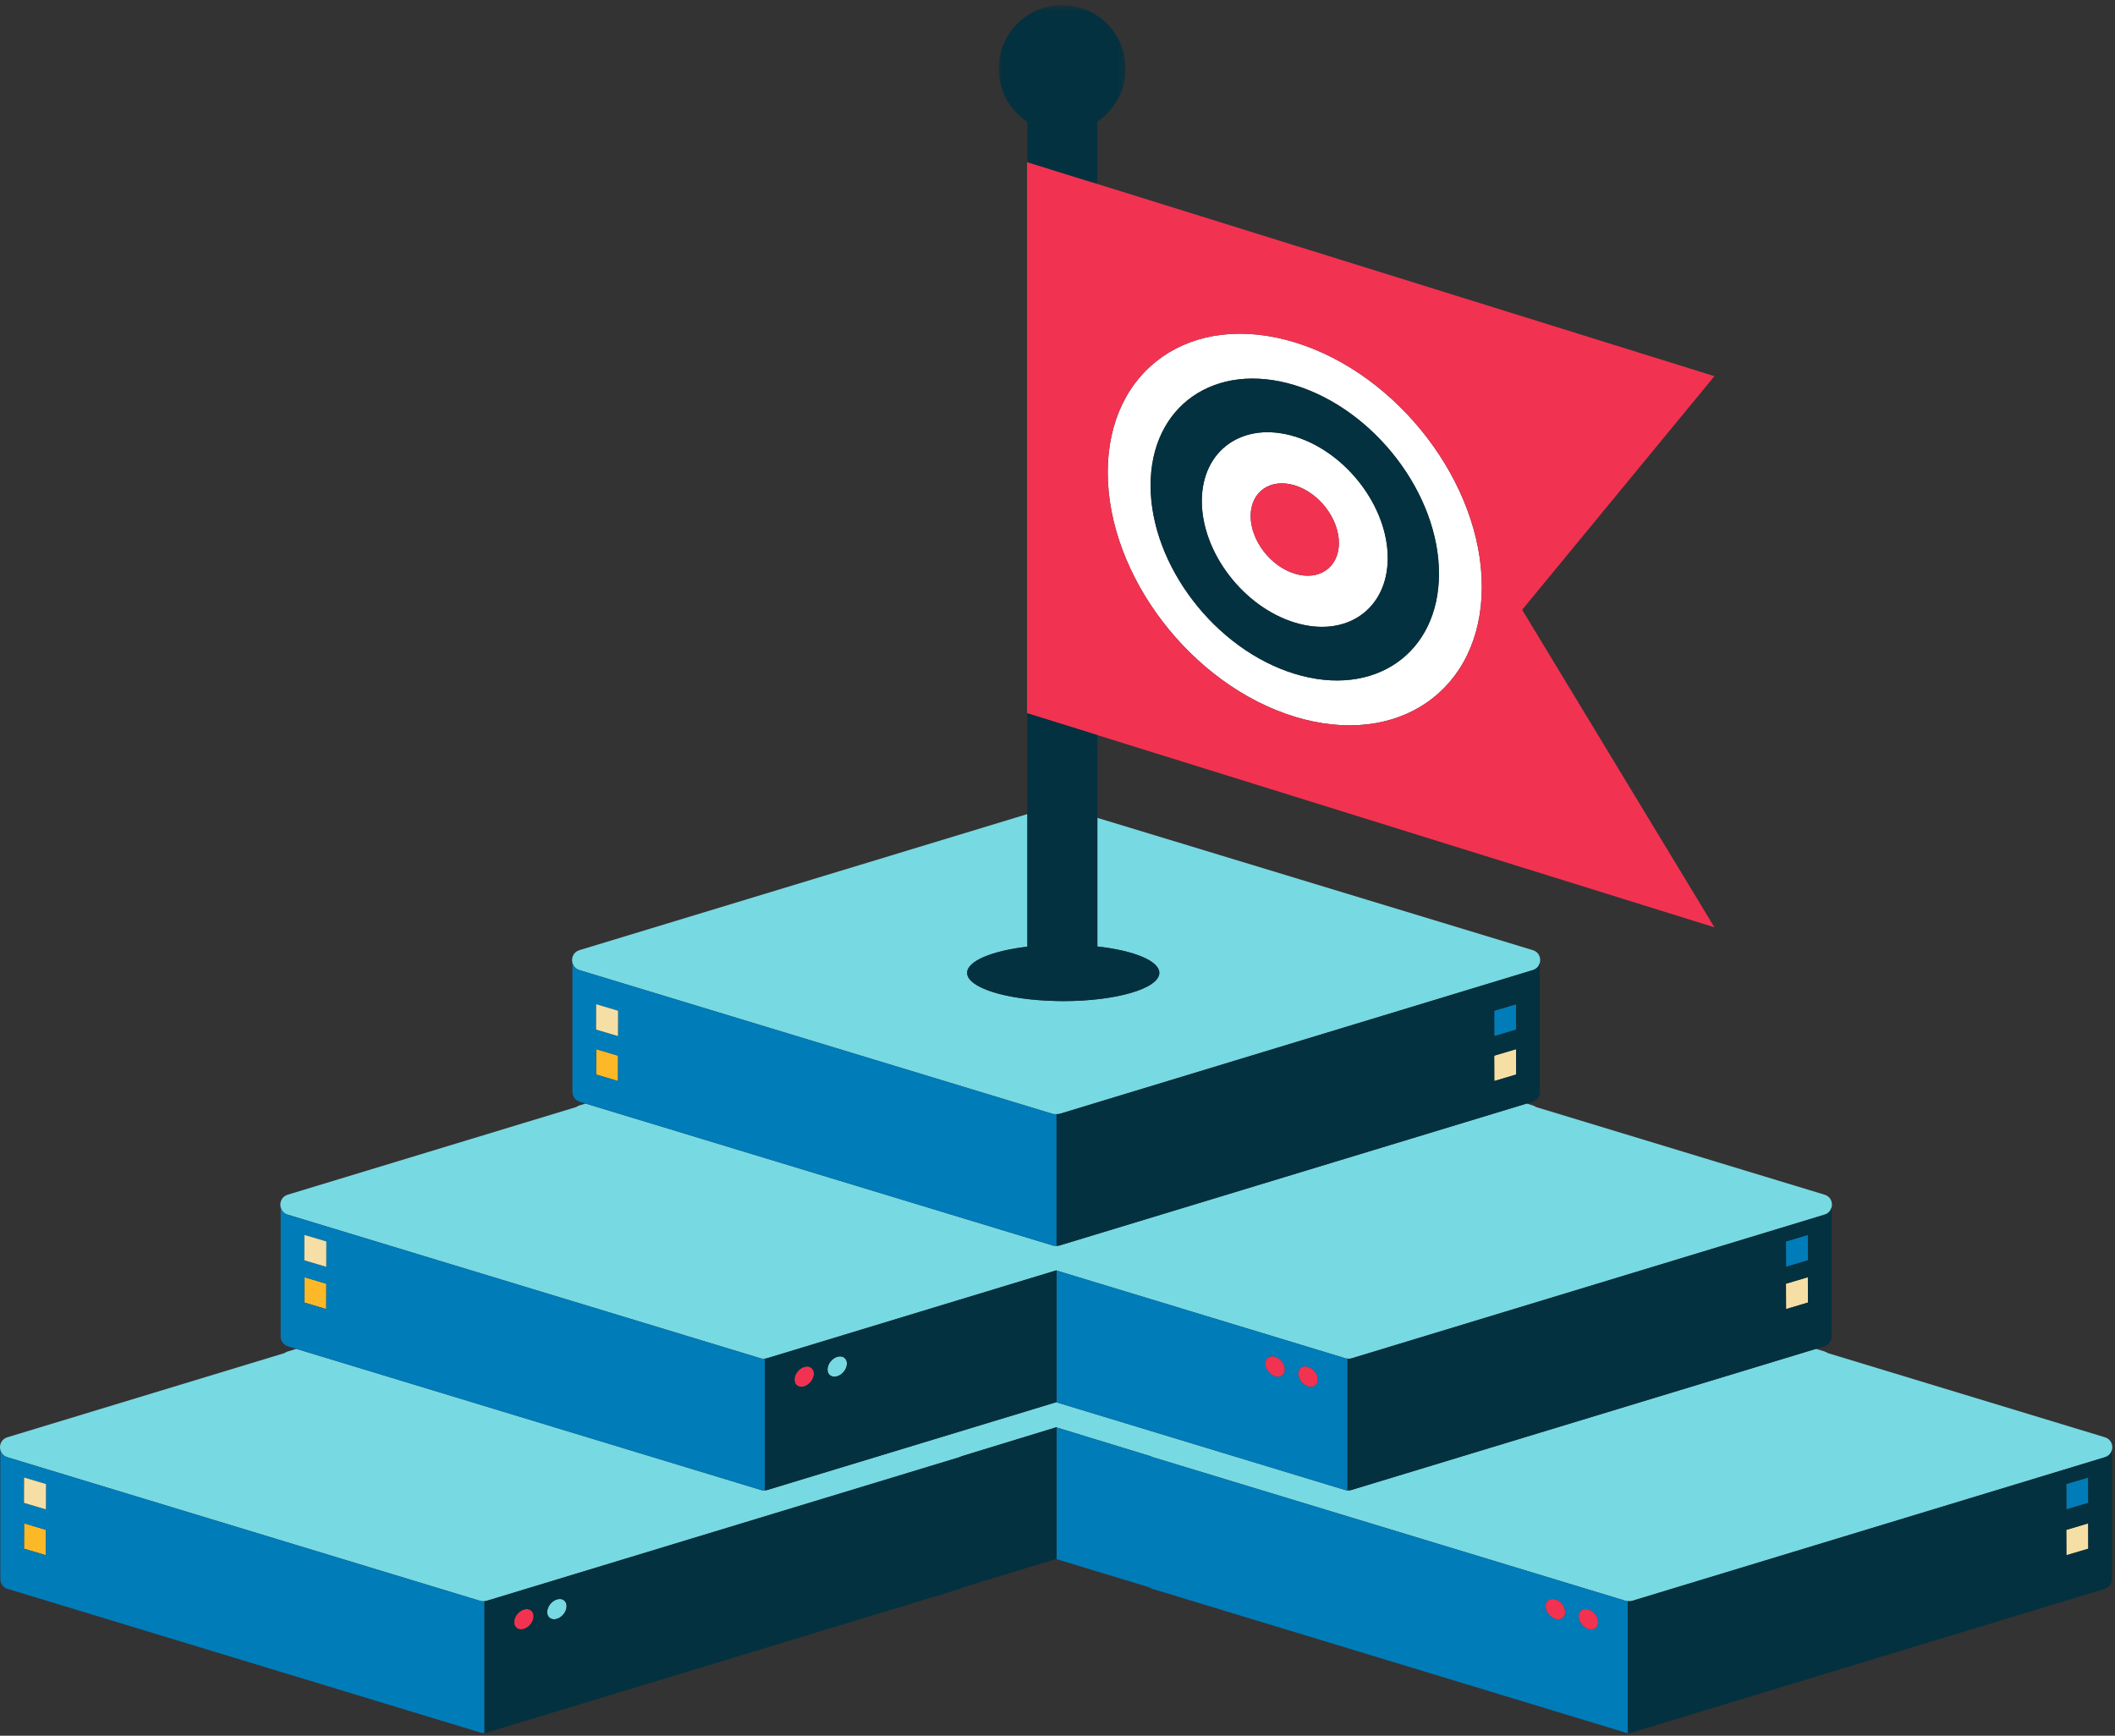 <svg height="270" viewBox="0 0 329 270" width="329" xmlns="http://www.w3.org/2000/svg" xmlns:xlink="http://www.w3.org/1999/xlink"><rect x="0" y="0" width="329" height="270" fill="#333333" stroke="none"/><mask id="a" fill="#fff"><path d="m.045.425h19.757v27.814h-19.757z" fill="#fff" fill-rule="evenodd"/></mask><g fill="none" fill-rule="evenodd"><g fill="#fcb827"><path d="m96.145 164.214-3.408-1.014-.012 3.946 3.407 1.014z"/><path d="m47.354 198.674-.014 3.945 3.408 1.014.014-3.944z"/><path d="m3.747 236.964-.013 3.945 3.407 1.014.014-3.944z"/></g><g transform="translate(0 .376)"><g fill="#77d9e2"><path d="m86.629 248.42c-.835.256-1.512 1.139-1.512 1.975s.677 1.305 1.512 1.05c.834-.255 1.511-1.138 1.511-1.974s-.676-1.306-1.511-1.05"/><path d="m44.749 188.569 73.575 22.352c.211.064.43.068.648.044.098-.011.199-.014.294-.044l14.727-4.475.026-.007 30.337-9.217v.02.021l30.208 9.178.022.006 14.727 4.475c.095.03.195.033.294.044.218.024.436.02.648-.044l73.575-22.352c.603-.183.96-.631 1.088-1.135.199-.776-.157-1.686-1.088-1.969l-44.894-13.638c-.142-.103-.301-.192-.491-.249l-.962-.292-.164.05-29.568 8.983-42.942 13.046c-.117.036-.238.046-.358.054-.032.002-.064-.001-.095 0-.077.003-.152.006-.228 0-.122-.008-.242-.018-.359-.054l-42.942-13.046-29.567-8.983-.167-.05-.961.292c-.189.057-.348.146-.49.249l-44.894 13.638c-.93.283-1.287 1.193-1.088 1.969.128.504.485.952 1.088 1.135"/><path d="m130.235 210.685c-.835.255-1.511 1.139-1.511 1.975 0 .835.676 1.305 1.511 1.05.835-.255 1.511-1.139 1.511-1.974 0-.836-.676-1.306-1.511-1.05"/><path d="m90.132 150.529 73.575 22.352c.211.064.431.068.648.044v.004c.172.01.346.003.514-.048l73.574-22.352c.604-.183.961-.631 1.089-1.135.199-.776-.158-1.686-1.089-1.969l-67.743-20.58v20.008c5.631.631 9.638 2.227 9.638 4.104 0 2.428-6.692 4.395-14.947 4.395-.351 0-.693-.009-1.037-.015-7.77-.157-13.912-2.055-13.912-4.379 0-1.846 3.879-3.424 9.37-4.075v-20.625l-69.682 21.168c-.93.283-1.287 1.193-1.088 1.969.129.504.486.952 1.088 1.135"/><path d="m327.436 223.2-43.127-13.101c-.139-.1-.295-.186-.48-.242l-1.353-.411-.158.048-46.186 14.03-25.939 7.88c-.116.036-.238.045-.358.054-.196.014-.393.004-.584-.054l-44.896-13.639v-.04l-45.029 13.679c-.191.058-.387.067-.584.054-.12-.009-.242-.018-.358-.054l-25.94-7.88-46.185-14.03-.158-.048-1.354.411c-.184.056-.34.142-.479.242l-43.126 13.101c-.931.283-1.289 1.193-1.089 1.97.129.503.485.951 1.089 1.134l73.574 22.352c.211.064.43.068.648.044.099-.011.199-.014.294-.044l52.277-15.882h.002l21.296-6.47c.127-.038.24-.092.345-.152l.866-.265 13.911-4.256v.04l13.778 4.216.866.265c.106.06.218.114.345.152l21.296 6.47h.002l52.276 15.882c.096.03.195.033.294.044.218.024.437.02.648-.044l73.575-22.352c.603-.183.959-.631 1.088-1.134.199-.777-.158-1.687-1.088-1.97"/></g><g fill="#007cb9"><path d="m7.141 234.417-3.407-1.014.013-3.945 3.408 1.014zm0 7.13-3.407-1.014.013-3.945 3.408 1.014zm67.575 7.11-73.574-22.352c-.604-.183-.96-.632-1.089-1.134l0 20.059c-.001.166.022.331.07.49.142.478.502.894 1.079 1.069l73.575 22.353c.118.035.238.045.358.053.077.003.153.006.229 0v-20.492c-.218.023-.436.02-.648-.044z"/><path d="m50.748 196.682-3.408-1.014.014-3.945 3.408 1.014zm0 6.575-3.408-1.014.014-3.945 3.408 1.014zm67.575 7.664-73.575-22.352c-.603-.183-.96-.631-1.088-1.134l0 20.059c-.001.166.022.332.07.49.142.477.502.893 1.079 1.069l1.292.393.159.048 46.185 14.031 25.939 7.88c.117.035.238.045.358.054.076.002.153.005.229-.001v-20.492c-.218.024-.436.021-.648-.044z"/><path d="m96.133 160.794-3.408-1.014.013-3.945 3.408 1.014zm0 6.99-3.408-1.014.013-3.945 3.408 1.014zm68.223 5.146v-.005c-.218.024-.437.02-.648-.044l-73.575-22.352c-.602-.183-.959-.631-1.088-1.134l0 20.059c-.001.165.022.331.07.49.142.477.502.894 1.079 1.069l.901.274.166.05 29.568 8.983 42.941 13.046c.118.036.238.045.359.054.076.003.152.005.229-.001z"/><path d="m247.086 253.017c-.835-.256-1.511-1.139-1.511-1.975s.676-1.305 1.511-1.05c.834.256 1.511 1.139 1.511 1.975s-.677 1.305-1.511 1.05zm-5.137-1.572c-.835-.256-1.512-1.139-1.512-1.975s.677-1.306 1.512-1.05c.834.256 1.511 1.14 1.511 1.975 0 .836-.677 1.305-1.511 1.05zm11.263-2.744c-.098-.011-.198-.015-.294-.044l-52.277-15.882-.002-.001-21.296-6.47c-.127-.038-.239-.092-.345-.152l-.866-.265-13.778-4.216v20.29.155.04l14.425 4.382c.144.105.311.19.504.248l73.574 22.352c.191.058.387.067.583.053-.074.003-.151.006-.228 0z"/><path d="m324.831 229.458-3.408 1.014.014 3.944 3.408-1.014z"/><path d="m198.343 210.685c.834.255 1.511 1.139 1.511 1.975 0 .835-.677 1.305-1.511 1.05-.835-.255-1.511-1.139-1.511-1.974 0-.836.676-1.306 1.511-1.05zm5.137 1.572c.835.256 1.511 1.139 1.511 1.975 0 .835-.676 1.305-1.511 1.05-.834-.256-1.511-1.139-1.511-1.975 0-.835.677-1.305 1.511-1.05zm-39.124 5.313v.155.04l44.896 13.639c.19.058.387.067.583.054-.075.003-.151.005-.228-.001v-20.492c-.098-.011-.199-.014-.294-.043l-14.727-4.475-.022-.006-30.208-9.178z"/><path d="m277.817 192.737h-.001l.014 3.945 3.407-1.014-.013-3.945z"/><path d="m235.852 159.78-.013-3.945-3.407 1.014.013 3.945z"/></g><g fill="#f6dfa4"><path d="m3.747 229.458-.013 3.945 3.407 1.014.014-3.944z"/><path d="m47.354 191.724-.014 3.945 3.408 1.014.014-3.945z"/><path d="m92.738 155.835-.013 3.945 3.408 1.014.013-3.944z"/><path d="m232.432 163.838.014 3.945 3.406-1.014-.012-3.946z"/><path d="m277.817 199.313h-.001l.014 3.945 3.407-1.014-.013-3.946z"/><path d="m324.831 236.589-3.408 1.014.014 3.944 3.408-1.014z"/></g><path d="m201.41 104.444c-12.388-3.79-22.43-16.915-22.43-29.313 0-12.398 10.042-19.376 22.43-15.586 12.388 3.791 22.43 16.915 22.43 29.313 0 12.398-10.042 19.377-22.43 15.586m0-51.572c-16.07-4.917-29.097 4.135-29.097 20.219 0 16.083 13.027 33.108 29.097 38.026 16.07 4.917 29.097-4.136 29.097-20.219 0-16.084-13.027-33.108-29.097-38.026" fill="#fff"/><path d="m201.41 88.864c-3.79-1.16-6.863-5.175-6.863-8.968s3.072-5.929 6.863-4.769c3.79 1.159 6.863 5.175 6.863 8.968 0 3.794-3.073 5.929-6.863 4.769m0-21.341c-7.986-2.444-14.46 2.054-14.46 10.048 0 7.993 6.474 16.454 14.46 18.898 7.986 2.444 14.46-2.055 14.46-10.048 0-7.993-6.474-16.454-14.46-18.898" fill="#fff"/><g fill="#f23251"><path d="m81.491 249.992c-.835.256-1.511 1.139-1.511 1.975s.676 1.305 1.511 1.05c.835-.256 1.511-1.139 1.511-1.975s-.676-1.305-1.511-1.05"/><path d="m125.098 212.257c-.835.256-1.511 1.139-1.511 1.975 0 .835.676 1.305 1.511 1.05.834-.255 1.511-1.139 1.511-1.974 0-.836-.677-1.306-1.511-1.05"/><path d="m247.086 249.992c-.835-.255-1.511.215-1.511 1.05s.676 1.719 1.511 1.975c.834.255 1.511-.215 1.511-1.05s-.677-1.719-1.511-1.975"/><path d="m241.95 248.42c-.835-.256-1.512.215-1.512 1.05s.677 1.719 1.512 1.974c.834.256 1.511-.214 1.511-1.05s-.677-1.719-1.511-1.975"/><path d="m203.479 212.257c-.834-.256-1.511.215-1.511 1.05 0 .835.677 1.719 1.511 1.974.835.256 1.511-.215 1.511-1.05 0-.836-.676-1.719-1.511-1.975"/><path d="m198.343 210.685c-.835-.256-1.511.215-1.511 1.05 0 .835.676 1.719 1.511 1.974.834.256 1.511-.215 1.511-1.05 0-.836-.677-1.72-1.511-1.975"/><path d="m201.41 111.117c-16.07-4.918-29.097-21.942-29.097-38.026s13.027-25.136 29.097-20.219c16.07 4.918 29.097 21.942 29.097 38.026 0 16.084-13.027 25.136-29.097 20.219zm65.28-52.978-95.988-29.899-10.887-3.391-.054-.017v85.733l.054.017 10.887 3.391 95.988 29.899-29.909-49.396z"/><path d="m201.41 75.126c-3.79-1.16-6.863.975-6.863 4.769s3.072 7.808 6.863 8.968c3.79 1.16 6.863-.975 6.863-4.769 0-3.794-3.073-7.809-6.863-8.968"/></g><g fill="#03313f"><path d="m86.629 251.445c-.835.256-1.512-.215-1.512-1.05 0-.835.677-1.719 1.512-1.974.834-.256 1.511.215 1.511 1.05 0 .836-.676 1.72-1.511 1.975zm-5.138 1.572c-.835.256-1.511-.215-1.511-1.05 0-.835.676-1.719 1.511-1.974.835-.256 1.511.215 1.511 1.05 0 .836-.676 1.72-1.511 1.975zm68.087-26.865c-.105.06-.218.114-.345.152l-73.575 22.353c-.095.029-.195.033-.294.043v20.492c-.076.006-.152.003-.228.001.196.014.394.004.584-.054l73.575-22.352c.191-.058.359-.143.503-.248l14.558-4.423v-.155-20.291-.04l-13.912 4.257z"/><path d="m130.235 213.71c-.835.256-1.511-.215-1.511-1.05 0-.835.676-1.719 1.511-1.974.835-.256 1.511.215 1.511 1.05 0 .836-.676 1.719-1.511 1.975zm-5.137 1.572c-.835.256-1.511-.215-1.511-1.05 0-.835.676-1.719 1.511-1.974.834-.256 1.511.215 1.511 1.05 0 .836-.677 1.719-1.511 1.975zm8.894-8.834-14.727 4.475c-.095.029-.195.032-.294.043v20.492c-.076.006-.153.003-.228.001.196.014.393.004.584-.054l45.029-13.68v-.155-20.306-.021-.02l-30.337 9.217z"/><path d="m321.436 234.417-.014-3.945 3.408-1.014.014 3.945zm0 7.13-.014-3.944 3.408-1.014.014 3.945zm6-15.243-73.575 22.352c-.211.064-.431.067-.648.044v20.492c.077.006.154.003.229 0 .121-.008.241-.018.359-.053l73.575-22.353c.577-.175.937-.591 1.079-1.069.047-.159.07-.324.07-.49l0-20.059c-.129.502-.485.951-1.088 1.134z"/><path d="m277.829 196.682-.014-3.945h.001l3.407-1.014.014 3.945zm0 6.575-.014-3.945h.001l3.407-1.014.014 3.945zm4.647 6.188 1.292-.393c.577-.175.937-.592 1.079-1.069.047-.159.07-.324.07-.49l0-20.059c-.128.503-.485.952-1.088 1.134l-73.575 22.352c-.211.065-.43.068-.648.044v20.492c.077.006.153.003.229.001.12-.009.241-.018.358-.054l25.939-7.88 46.185-14.031z"/><path d="m232.446 160.794-.014-3.945 3.408-1.014.013 3.945zm0 6.99-.014-3.945 3.408-1.014.013 3.945zm5.037 3.502.901-.274c.577-.175.937-.592 1.079-1.069.047-.159.07-.324.07-.49l0-20.059c-.129.503-.485.952-1.089 1.134l-73.574 22.352c-.168.051-.342.058-.515.049v20.487c-.076.006-.152.004-.228.001.076.006.152.003.228 0 .032-.001.064.002.096 0 .12-.009.24-.018.358-.054l42.941-13.046 29.568-8.983z"/><path d="m164.356 155.335c.344.007.686.016 1.037.016 8.255 0 14.947-1.968 14.947-4.395 0-1.876-4.008-3.474-9.638-4.104v-20.008-12.871l-10.887-3.391v15.674 20.626c-5.491.65-9.37 2.228-9.37 4.075 0 2.324 6.141 4.221 13.912 4.378"/><path d="m201.41 67.522c7.986 2.444 14.46 10.904 14.46 18.898 0 7.993-6.474 12.492-14.46 10.048-7.986-2.444-14.46-10.904-14.46-18.897 0-7.994 6.474-12.492 14.46-10.048m0 36.922c12.388 3.79 22.43-3.187 22.43-15.585 0-12.398-10.042-25.523-22.43-29.313-12.388-3.79-22.43 3.187-22.43 15.586 0 12.398 10.042 25.522 22.43 29.312"/><path d="m4.52 18.584v6.264l10.887 3.391v-9.706c2.649-1.773 4.394-4.793 4.394-8.222 0-5.461-4.423-9.887-9.879-9.887-5.455 0-9.878 4.427-9.878 9.887 0 3.464 1.783 6.506 4.476 8.271" mask="url(#a)" transform="translate(155.294)"/></g></g></g></svg>